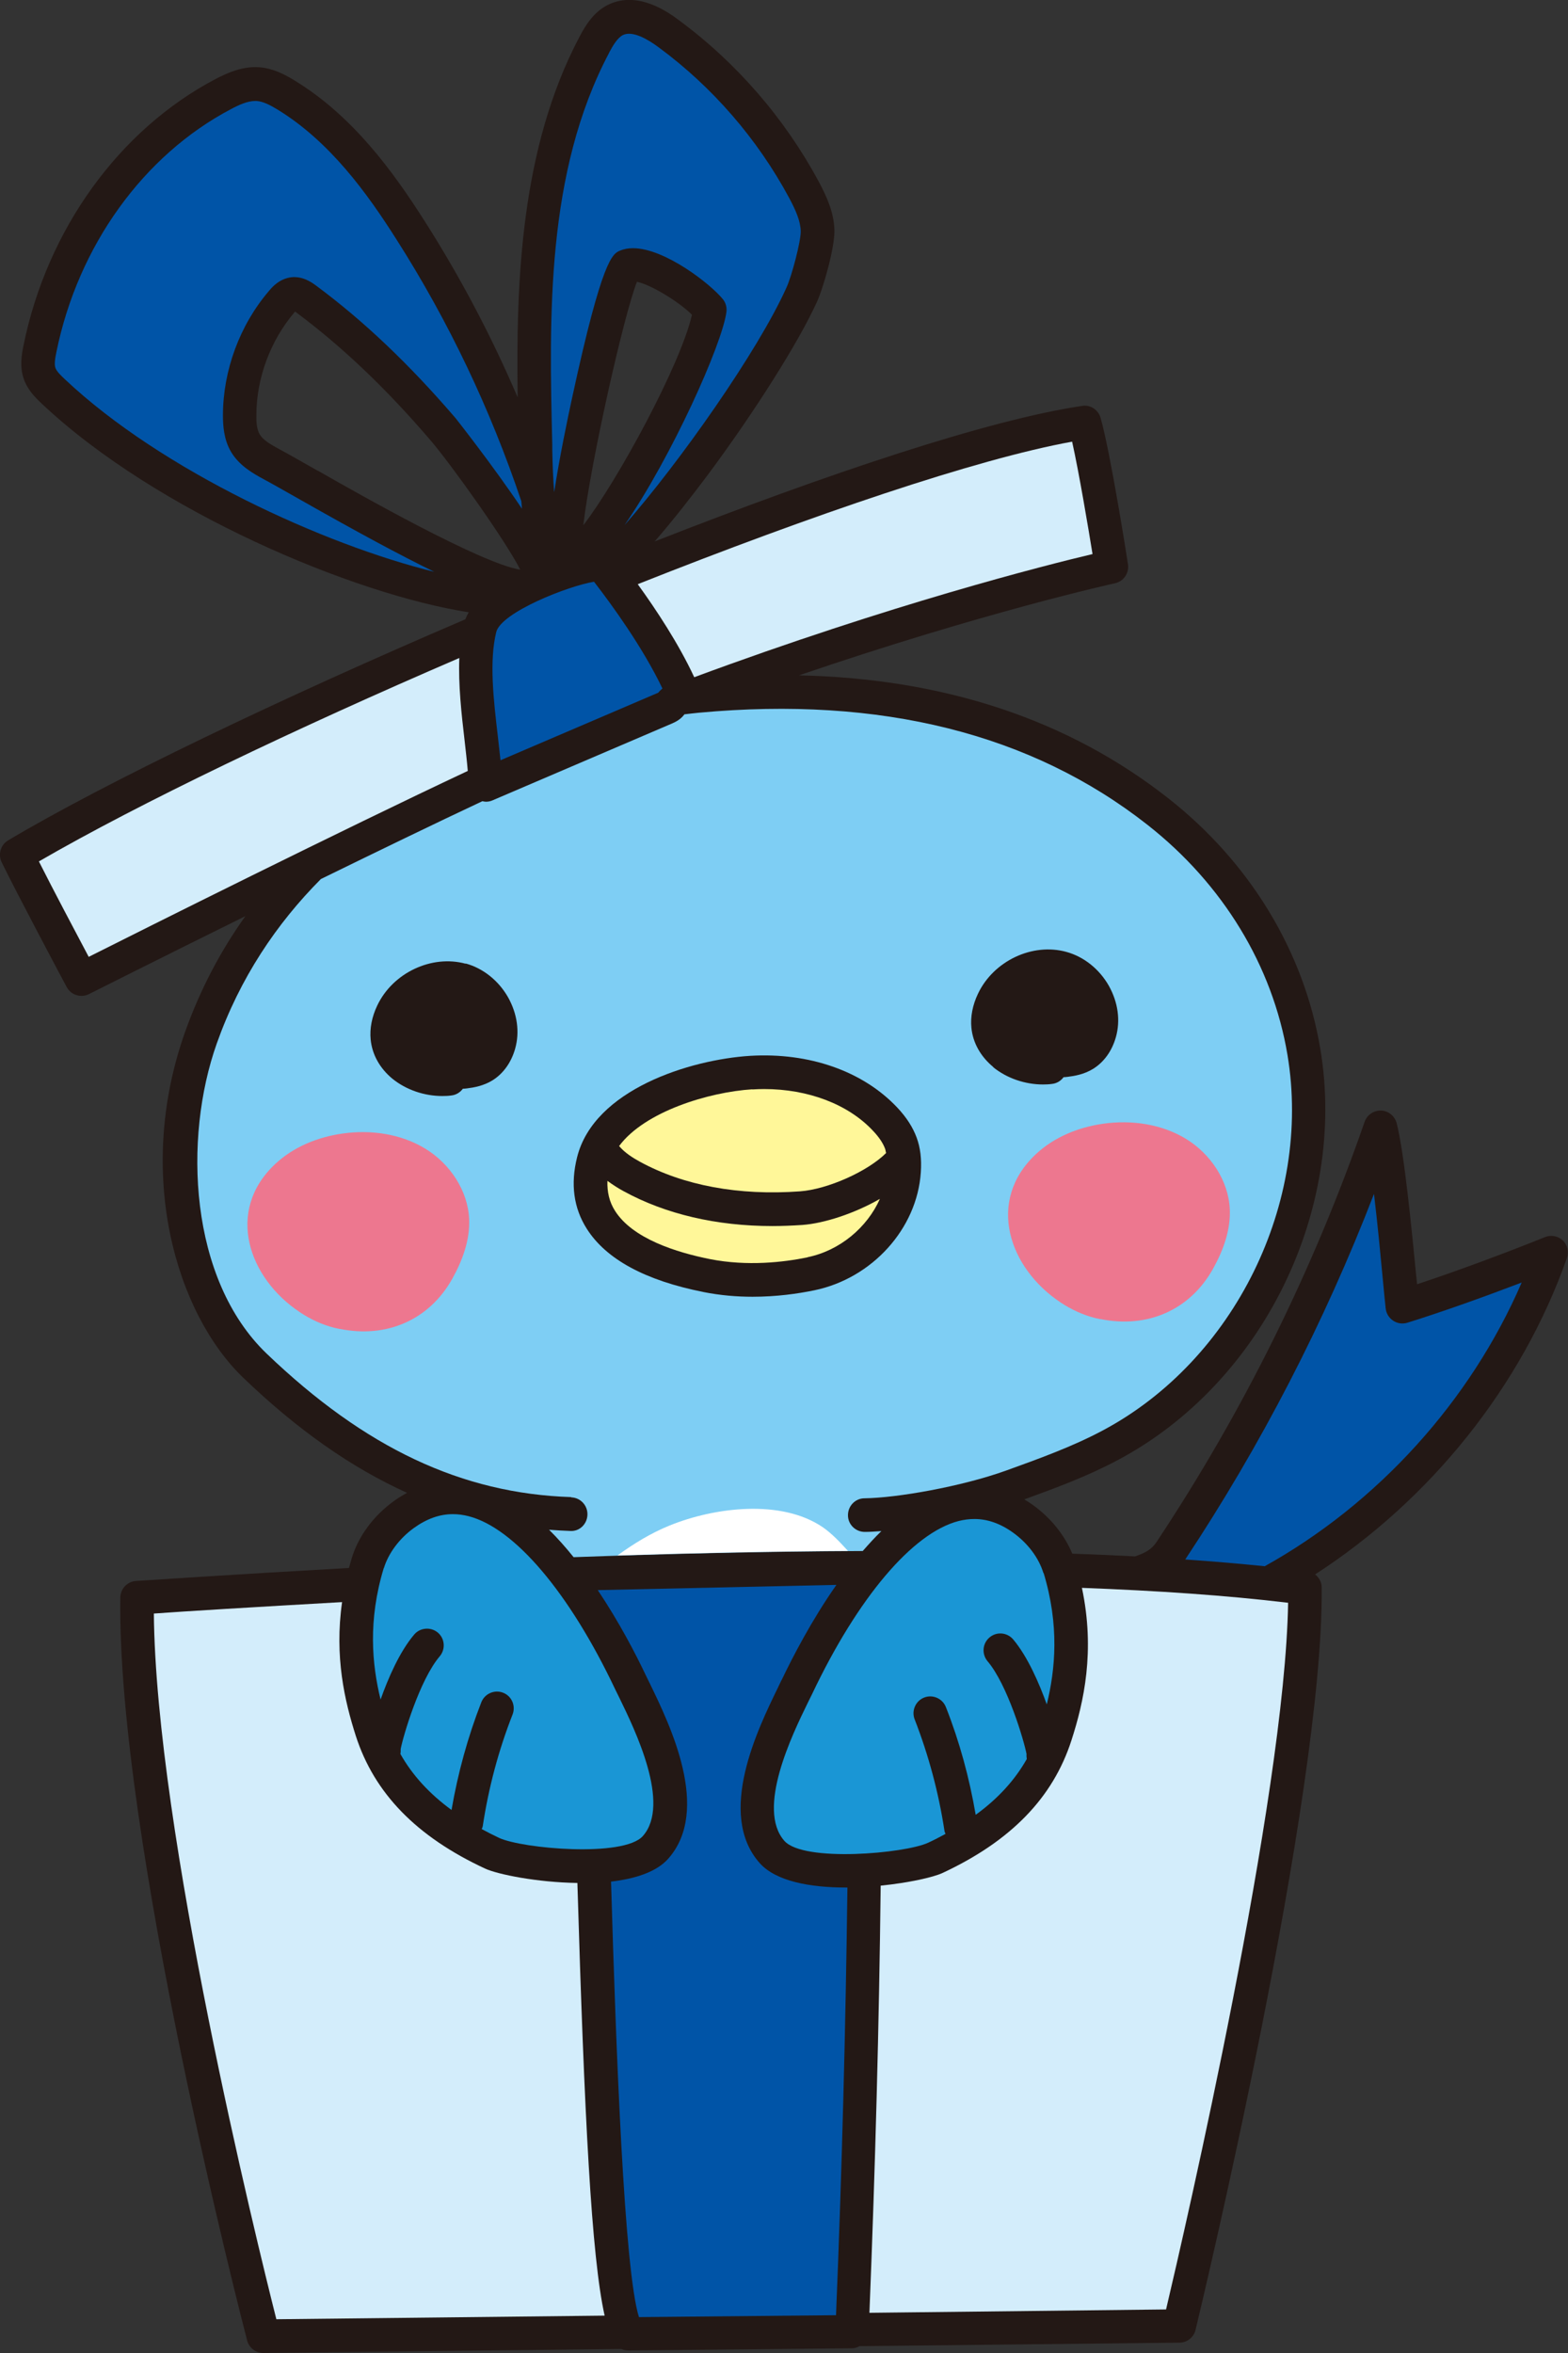 <svg width="56" height="84" viewBox="0 0 56 84" fill="none" xmlns="http://www.w3.org/2000/svg">
<rect x="0" y="0" width="56" height="84" fill="#333333" stroke="none"/>
<g clip-path="url(#clip0_6129_355)">
<path d="M55.818 44.287C55.65 44.124 55.396 44.076 55.18 44.163C53.978 44.647 52.219 45.315 50.61 45.847C50.605 45.775 50.595 45.699 50.586 45.617C50.413 43.846 50.154 41.172 49.881 40.097C49.814 39.843 49.589 39.656 49.325 39.646C49.067 39.636 48.822 39.8 48.736 40.049C46.901 45.339 44.4 50.388 41.305 55.048C41.123 55.322 40.898 55.437 40.538 55.562C39.805 55.523 39.058 55.49 38.296 55.466C38.018 54.799 37.529 54.189 36.897 53.733C36.792 53.656 36.686 53.589 36.581 53.527C37.707 53.119 38.861 52.692 39.944 52.111C45.085 49.37 48.118 43.203 47.155 37.448C46.575 33.973 44.645 30.791 41.722 28.496C38.148 25.688 33.721 24.224 28.536 24.109C35.172 21.844 39.757 20.836 39.82 20.822C40.131 20.754 40.332 20.457 40.285 20.145C40.261 19.982 39.662 16.161 39.307 14.918C39.226 14.63 38.938 14.438 38.646 14.491C35.306 14.985 29.552 16.91 23.381 19.329C24.037 18.575 24.698 17.726 25.278 16.953C26.974 14.673 28.546 12.177 29.188 10.752C29.399 10.281 29.811 8.861 29.801 8.227C29.787 7.584 29.523 7.013 29.241 6.485C28.029 4.229 26.299 2.232 24.239 0.715C23.884 0.451 22.801 -0.341 21.742 0.159C21.23 0.403 20.933 0.859 20.693 1.32C18.59 5.304 18.427 10.065 18.489 14.188C17.555 12.009 16.448 9.907 15.174 7.905C14.043 6.13 12.61 4.147 10.517 2.871C10.167 2.655 9.74 2.434 9.247 2.4C8.667 2.362 8.135 2.592 7.694 2.823C4.25 4.637 1.686 8.189 0.843 12.316C0.766 12.686 0.699 13.113 0.857 13.55C0.992 13.919 1.245 14.179 1.49 14.409C5.582 18.268 12.653 21.225 16.74 21.858C16.692 21.94 16.654 22.021 16.62 22.108C10.013 24.935 3.756 27.939 0.292 29.999C0.024 30.157 -0.077 30.498 0.057 30.776C0.584 31.861 2.304 35.096 2.381 35.235C2.486 35.437 2.697 35.552 2.908 35.552C2.999 35.552 3.09 35.533 3.176 35.489C3.234 35.461 5.692 34.222 8.763 32.706C7.886 33.934 7.153 35.312 6.607 36.848C4.81 41.916 6.295 46.889 8.691 49.188C10.622 51.041 12.548 52.394 14.536 53.292C14.383 53.378 14.23 53.469 14.076 53.58C13.338 54.112 12.797 54.842 12.558 55.639C12.524 55.754 12.495 55.864 12.462 55.975C8.202 56.215 4.935 56.435 4.848 56.44C4.542 56.464 4.302 56.719 4.297 57.031C4.173 65.521 8.634 82.815 8.825 83.549C8.892 83.813 9.132 84 9.405 84H9.41L22.188 83.856C22.265 83.89 22.351 83.909 22.437 83.909H22.442L30.429 83.832C30.529 83.832 30.616 83.799 30.697 83.755L42.124 83.631C42.397 83.631 42.637 83.439 42.699 83.17C42.886 82.392 47.28 64.101 47.203 56.666C47.203 56.479 47.107 56.316 46.968 56.205C51.074 53.551 54.337 49.509 55.961 44.911C56.038 44.691 55.98 44.441 55.813 44.278L55.818 44.287ZM11.345 16.804C10.794 16.492 10.325 16.223 9.994 16.046C9.659 15.863 9.395 15.71 9.276 15.508C9.165 15.321 9.151 15.038 9.156 14.812C9.161 13.492 9.659 12.158 10.512 11.155C10.521 11.14 10.531 11.131 10.54 11.121C10.555 11.131 10.569 11.145 10.588 11.16C12.213 12.369 13.774 13.852 15.36 15.7C16.089 16.545 18.072 19.324 18.58 20.337C17.195 20.121 12.85 17.659 11.345 16.799V16.804ZM20.832 18.753C21.1 16.478 22.284 11.227 22.748 10.06C23.194 10.147 24.186 10.718 24.713 11.236C24.311 13.008 22.073 17.135 20.832 18.753Z" fill="#231815"/>
<path d="M20.4 53.445C16.495 53.32 13.041 51.693 9.524 48.324C6.755 45.669 6.539 40.639 7.742 37.251C8.571 34.913 9.874 32.974 11.46 31.381C13.482 30.392 15.542 29.393 17.228 28.602C17.272 28.611 17.31 28.621 17.353 28.621C17.434 28.621 17.511 28.606 17.588 28.573L24.003 25.827C24.099 25.784 24.3 25.698 24.444 25.501C24.616 25.482 24.794 25.458 24.966 25.443C31.454 24.843 36.844 26.192 40.988 29.451C43.676 31.563 45.449 34.477 45.981 37.659C46.862 42.919 44.088 48.559 39.388 51.064C38.3 51.645 37.098 52.077 35.929 52.499C34.338 53.071 32.033 53.474 30.874 53.488C30.543 53.488 30.28 53.767 30.285 54.098C30.285 54.424 30.558 54.688 30.884 54.688H30.893C31.066 54.688 31.262 54.674 31.478 54.659C31.248 54.88 31.027 55.125 30.812 55.37C27.3 55.384 23.768 55.471 20.486 55.59C20.209 55.245 19.916 54.914 19.61 54.611C19.859 54.63 20.108 54.645 20.362 54.654C20.702 54.678 20.97 54.405 20.98 54.074C20.99 53.743 20.731 53.464 20.4 53.455V53.445Z" fill="#7ECEF4"/>
<path d="M37.27 56.147C37.84 58.024 37.692 59.589 37.385 60.846C37.117 60.102 36.705 59.142 36.183 58.523C35.967 58.273 35.593 58.24 35.339 58.456C35.085 58.672 35.057 59.046 35.267 59.301C35.986 60.145 36.575 62.156 36.662 62.617C36.657 62.68 36.662 62.737 36.671 62.795C36.245 63.548 35.641 64.211 34.846 64.787C34.621 63.472 34.271 62.18 33.782 60.942C33.662 60.635 33.313 60.481 33.006 60.601C32.699 60.721 32.546 61.072 32.666 61.379C33.164 62.656 33.523 63.995 33.73 65.353C33.734 65.396 33.754 65.43 33.768 65.468C33.567 65.579 33.365 65.684 33.145 65.785C32.316 66.169 28.699 66.491 28.014 65.718C27.003 64.576 28.296 61.921 28.847 60.793L28.991 60.501L29.001 60.481C30.639 57.03 32.594 54.722 34.237 54.299C34.429 54.251 34.616 54.227 34.798 54.227C35.272 54.227 35.737 54.391 36.192 54.722C36.71 55.096 37.103 55.619 37.266 56.162L37.27 56.147Z" fill="#1A96D5"/>
<path d="M17.875 27.138C17.846 26.859 17.813 26.571 17.779 26.279C17.626 24.968 17.468 23.61 17.722 22.568C17.894 21.858 20.309 20.912 21.215 20.768C21.833 21.565 22.959 23.111 23.658 24.579C23.605 24.623 23.553 24.671 23.51 24.728L17.88 27.138H17.875Z" fill="#0054A7"/>
<path d="M39.019 19.78C37.313 20.183 31.822 21.575 24.794 24.176C24.242 22.986 23.433 21.762 22.776 20.855C29.01 18.383 34.874 16.386 38.29 15.767C38.539 16.885 38.865 18.829 39.019 19.78Z" fill="#D3EDFB"/>
<path d="M21.751 1.886C21.895 1.613 22.058 1.344 22.254 1.248C22.595 1.09 23.131 1.397 23.524 1.69C25.44 3.101 27.05 4.958 28.181 7.06C28.425 7.516 28.588 7.891 28.598 8.256C28.603 8.611 28.282 9.839 28.09 10.262C27.074 12.527 24.276 16.502 22.307 18.743C23.974 16.334 25.795 12.287 25.944 11.135C25.963 10.972 25.92 10.809 25.819 10.684C25.388 10.147 23.744 8.86 22.604 8.86C22.436 8.86 22.283 8.889 22.144 8.947C21.876 9.062 21.512 9.22 20.443 14.154C20.271 14.941 19.983 16.324 19.792 17.572C19.758 17.135 19.734 16.631 19.724 16.055V15.868C19.614 11.318 19.494 6.163 21.751 1.891V1.886Z" fill="#0054A7"/>
<path d="M2.313 13.535C2.164 13.396 2.03 13.262 1.982 13.142C1.93 12.998 1.973 12.767 2.016 12.561C2.787 8.779 5.121 5.539 8.254 3.893C8.542 3.739 8.843 3.605 9.112 3.605C9.131 3.605 9.145 3.605 9.164 3.605C9.399 3.619 9.658 3.758 9.897 3.902C11.78 5.049 13.112 6.897 14.166 8.558C16.025 11.476 17.515 14.61 18.617 17.889C18.627 17.98 18.632 18.071 18.642 18.162C17.602 16.612 16.289 14.951 16.27 14.927C14.626 13.012 13.002 11.467 11.306 10.209C11.153 10.094 10.827 9.854 10.41 9.897C9.984 9.945 9.715 10.252 9.605 10.387C8.565 11.601 7.967 13.219 7.962 14.817C7.962 15.196 7.991 15.685 8.249 16.127C8.551 16.636 9.059 16.914 9.433 17.116C9.758 17.289 10.214 17.553 10.76 17.86C12.748 18.988 14.296 19.823 15.508 20.413C11.603 19.453 5.791 16.814 2.318 13.54L2.313 13.535Z" fill="#0054A7"/>
<path d="M3.166 34.155C2.73 33.334 1.882 31.731 1.389 30.752C4.977 28.674 10.55 26.01 16.404 23.49C16.366 24.45 16.481 25.482 16.591 26.422C16.634 26.806 16.677 27.171 16.706 27.522C12.217 29.629 5.159 33.157 3.166 34.16V34.155Z" fill="#D3EDFB"/>
<path d="M13.707 55.989C13.87 55.451 14.262 54.923 14.78 54.549C15.24 54.218 15.7 54.054 16.174 54.054C16.356 54.054 16.543 54.078 16.735 54.127C18.378 54.549 20.338 56.862 21.972 60.309L21.981 60.328L22.125 60.62C22.676 61.753 23.97 64.403 22.959 65.545C22.273 66.318 18.656 65.996 17.827 65.612C17.612 65.511 17.406 65.406 17.204 65.296C17.219 65.257 17.238 65.224 17.243 65.18C17.449 63.822 17.803 62.488 18.306 61.206C18.426 60.899 18.278 60.548 17.966 60.428C17.66 60.309 17.31 60.462 17.19 60.769C16.706 62.008 16.352 63.304 16.126 64.614C15.331 64.033 14.727 63.371 14.301 62.617C14.31 62.56 14.315 62.497 14.31 62.44C14.397 61.979 14.986 59.973 15.705 59.128C15.92 58.873 15.887 58.494 15.638 58.283C15.389 58.072 15.005 58.101 14.794 58.35C14.267 58.969 13.855 59.929 13.592 60.673C13.285 59.416 13.137 57.851 13.707 55.974V55.989Z" fill="#1A96D5"/>
<path d="M5.5 57.602C6.487 57.529 9.165 57.366 12.217 57.194C11.939 59.147 12.313 60.736 12.706 61.965C13.367 64.019 14.876 65.569 17.325 66.707C17.77 66.913 19.189 67.201 20.621 67.22C20.87 75.576 21.124 80.568 21.594 82.666L9.87 82.795C9.17 80.031 5.562 65.348 5.495 57.602H5.5Z" fill="#D3EDFB"/>
<path d="M27.913 59.973L27.779 60.256C27.065 61.72 25.584 64.758 27.127 66.505C27.711 67.167 28.952 67.383 30.203 67.383C30.222 67.383 30.241 67.383 30.265 67.383C30.203 72.346 30.073 77.405 29.858 82.651L22.82 82.719C22.293 81.053 22 73.177 21.823 67.172C22.681 67.071 23.442 66.831 23.864 66.356C25.407 64.614 23.922 61.571 23.212 60.107L23.073 59.824L23.064 59.805C22.714 59.065 22.12 57.918 21.349 56.766L29.872 56.579C28.986 57.842 28.31 59.152 27.922 59.963L27.913 59.982V59.973Z" fill="#0054A7"/>
<path d="M41.649 82.445L31.051 82.565C31.262 77.328 31.396 72.274 31.453 67.316C32.459 67.215 33.317 67.019 33.648 66.87C36.096 65.732 37.605 64.182 38.266 62.128C38.707 60.764 39.119 58.945 38.64 56.685C41.299 56.785 43.805 56.953 46.004 57.218C45.889 64.158 42.315 79.603 41.644 82.45L41.649 82.445Z" fill="#D3EDFB"/>
<path d="M45.157 55.912C44.256 55.821 43.312 55.739 42.33 55.672C45.042 51.583 47.303 47.2 49.071 42.622C49.196 43.658 49.306 44.82 49.392 45.732C49.426 46.101 49.459 46.437 49.488 46.706C49.507 46.884 49.603 47.047 49.757 47.148C49.905 47.248 50.092 47.273 50.264 47.22C51.587 46.807 53.086 46.265 54.346 45.785C52.511 50.028 49.201 53.671 45.162 55.917L45.157 55.912Z" fill="#0054A7"/>
<path d="M25.124 46.125C25.728 46.245 26.322 46.293 26.878 46.293C27.735 46.293 28.502 46.183 29.082 46.063C31.147 45.636 32.752 43.865 32.886 41.854C32.919 41.378 32.871 40.975 32.737 40.611C32.603 40.246 32.378 39.891 32.038 39.531C30.811 38.235 28.899 37.568 26.796 37.692C24.64 37.827 21.214 38.897 20.611 41.311C20.371 42.266 20.486 43.126 20.956 43.865C21.646 44.954 23.045 45.713 25.129 46.125H25.124Z" fill="#231815"/>
<path d="M35.474 38.1C35.962 38.494 36.609 38.715 37.251 38.715C37.362 38.715 37.467 38.71 37.572 38.695C37.745 38.676 37.889 38.585 37.984 38.455C38.037 38.455 38.085 38.446 38.138 38.441C38.373 38.412 38.718 38.355 39.038 38.158C39.427 37.918 39.714 37.519 39.853 37.025C40.021 36.43 39.93 35.782 39.604 35.196C39.264 34.596 38.713 34.155 38.085 33.982C36.873 33.646 35.483 34.304 34.928 35.475C34.736 35.878 34.654 36.295 34.693 36.689C34.745 37.227 35.023 37.721 35.474 38.091V38.1Z" fill="#231815"/>
<path d="M16.63 34.404C15.418 34.073 14.028 34.726 13.473 35.897C13.281 36.3 13.199 36.718 13.238 37.111C13.29 37.649 13.568 38.143 14.019 38.513C14.507 38.907 15.154 39.127 15.796 39.127C15.906 39.127 16.012 39.123 16.117 39.108C16.29 39.089 16.433 38.998 16.529 38.868C16.582 38.868 16.63 38.859 16.683 38.854C16.917 38.825 17.262 38.767 17.583 38.571C17.971 38.331 18.259 37.932 18.398 37.438C18.566 36.843 18.475 36.195 18.149 35.609C17.809 35.009 17.258 34.568 16.63 34.395V34.404Z" fill="#231815"/>
<path d="M28.838 44.887C27.99 45.06 26.696 45.213 25.355 44.949C24.157 44.709 22.59 44.22 21.962 43.221C21.761 42.905 21.68 42.55 21.694 42.156C21.89 42.3 22.092 42.429 22.274 42.526C23.773 43.346 25.594 43.769 27.587 43.769C27.937 43.769 28.291 43.754 28.656 43.73C29.437 43.673 30.524 43.318 31.425 42.799C30.97 43.821 29.992 44.647 28.838 44.882V44.887Z" fill="#FFF799"/>
<path d="M26.869 38.892C27.013 38.883 27.152 38.878 27.291 38.878C28.853 38.878 30.28 39.415 31.167 40.356C31.392 40.591 31.536 40.807 31.612 41.014C31.627 41.057 31.631 41.114 31.646 41.162C30.994 41.815 29.562 42.458 28.57 42.53C26.39 42.689 24.411 42.324 22.849 41.47C22.6 41.335 22.308 41.148 22.111 40.913C23.022 39.679 25.326 38.983 26.869 38.887V38.892Z" fill="#FFF799"/>
<path d="M12.141 47.445C12.074 47.431 12.012 47.416 11.944 47.402C11.508 47.292 11.092 47.1 10.718 46.85C8.869 45.631 8.04 43.226 9.832 41.551C10.483 40.942 11.35 40.591 12.232 40.467C13.243 40.322 14.321 40.476 15.193 41.009C16.065 41.542 16.707 42.492 16.755 43.514C16.788 44.263 16.52 44.993 16.156 45.645C15.332 47.124 13.803 47.781 12.141 47.441V47.445Z" fill="#ED778F"/>
<path d="M39.307 47.095C39.24 47.081 39.178 47.066 39.111 47.052C38.675 46.941 38.258 46.749 37.884 46.5C36.035 45.281 35.206 42.876 36.998 41.201C37.649 40.591 38.516 40.241 39.398 40.116C40.409 39.972 41.487 40.126 42.359 40.658C43.231 41.191 43.873 42.142 43.921 43.164C43.955 43.913 43.686 44.642 43.322 45.295C42.498 46.773 40.969 47.431 39.307 47.09V47.095Z" fill="#ED778F"/>
<path d="M30.266 55.346C29.993 55.048 29.715 54.751 29.384 54.52C27.889 53.503 25.503 53.815 23.918 54.458C23.252 54.727 22.634 55.106 22.054 55.528C24.713 55.442 27.497 55.384 30.285 55.365C30.28 55.36 30.276 55.35 30.266 55.346Z" fill="white"/>
</g>
<defs>
<clipPath id="clip0_6129_355">
<rect width="56" height="84" fill="white"/>
</clipPath>
</defs>
</svg>
